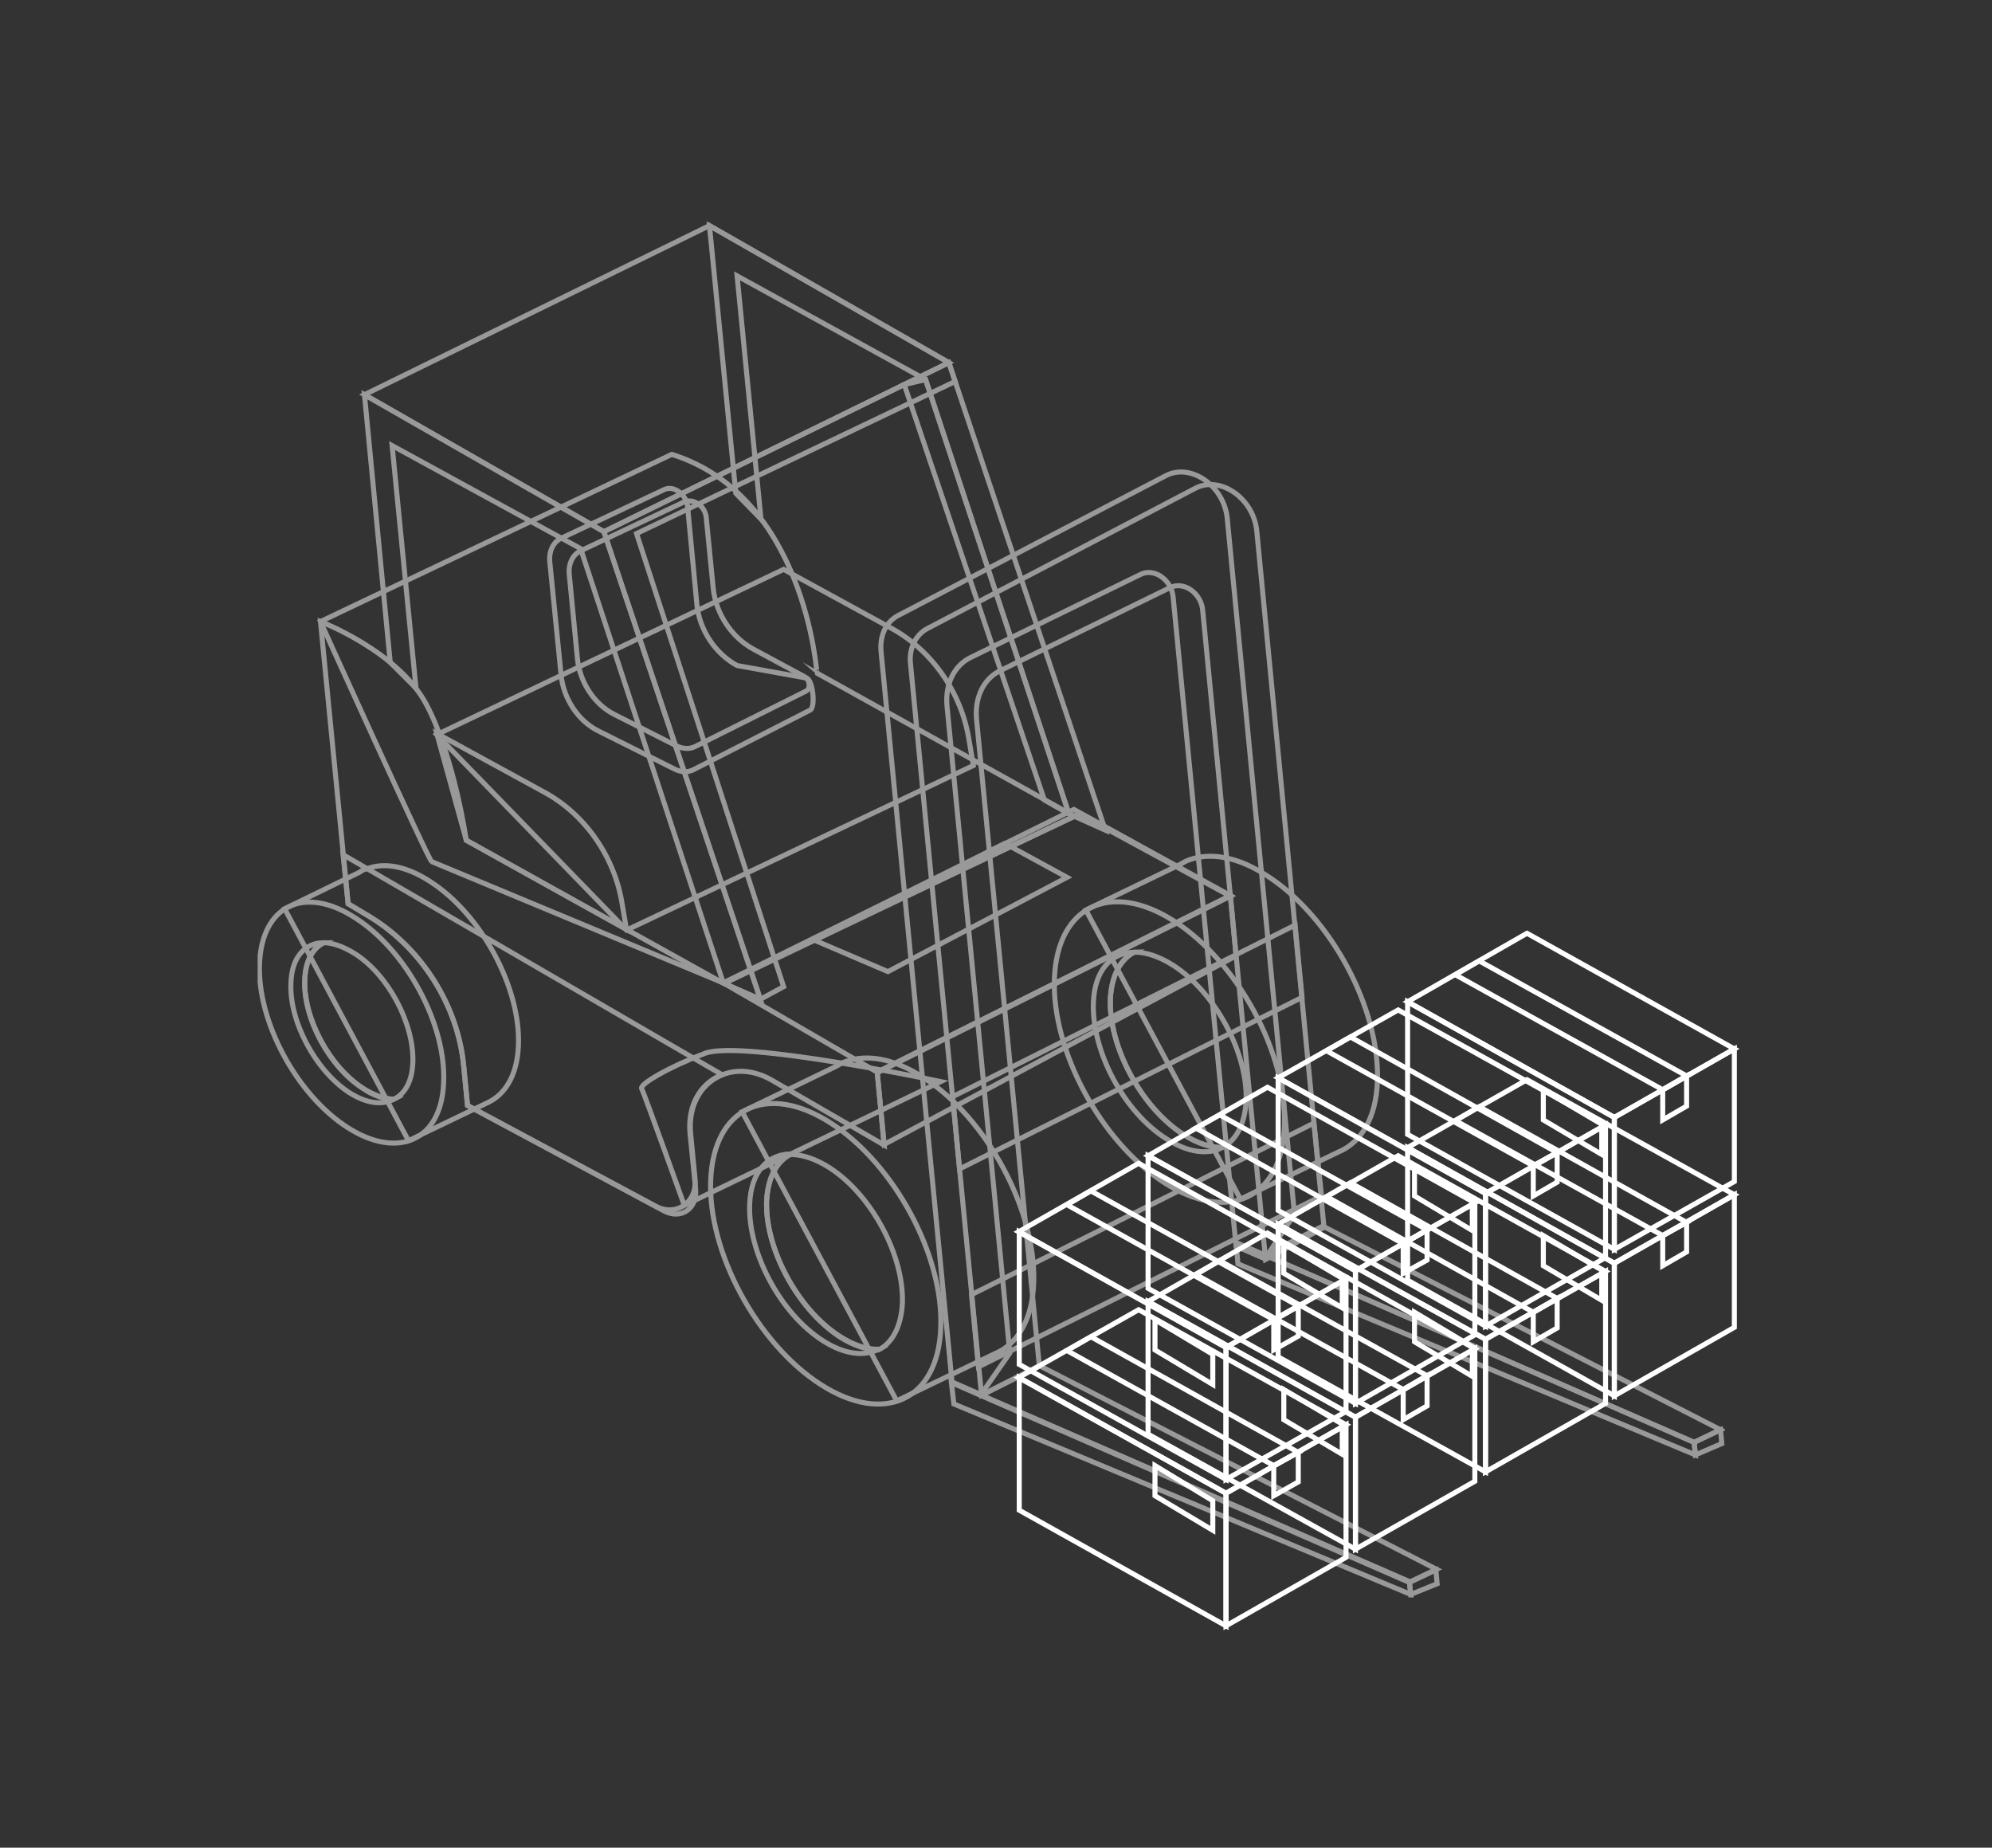 <?xml version="1.0" encoding="utf-8"?>
<!-- Generator: Adobe Illustrator 24.1.1, SVG Export Plug-In . SVG Version: 6.00 Build 0)  -->
<svg version="1.1" id="Layer_1" xmlns="http://www.w3.org/2000/svg" xmlns:xlink="http://www.w3.org/1999/xlink" x="0px" y="0px"
	 viewBox="0 0 317 294" style="enable-background:new 0 0 317 294;" xml:space="preserve">
<rect x="0" y="0" width="317" height="294" fill="#333333" stroke="none"/>
<style type="text/css">
	.st0{opacity:0.5;}
	.st1{clip-path:url(#SVGID_2_);fill:none;stroke:#FFFFFF;stroke-width:0.8;stroke-miterlimit:10;}
	.st2{fill:none;stroke:#FFFFFF;stroke-width:0.8;stroke-miterlimit:10;}
</style>
<g>
	<g class="st0">
		<g>
			<defs>
				<rect id="SVGID_1_" x="41" y="35.3" width="233.5" height="218.9"/>
			</defs>
			<clipPath id="SVGID_2_">
				<use xlink:href="#SVGID_1_"  style="overflow:visible;"/>
			</clipPath>
			<path class="st1" d="M108.9,191.8l40.8-19.7c0,0-31.7-6.7-37.5-4.5c-5.8,2.2-10.4,4.9-10.1,5.6
				C102.5,173.9,108.9,191.8,108.9,191.8z"/>
			<path class="st1" d="M133,169.7c0.5-0.3,1-0.6,1.6-0.8l0,0l0,0c3.4-1.2,7.7-0.5,12.4,2.6c10.1,6.5,17.9,21.1,17.5,32.6
				c-0.2,5.9-2.6,9.8-6.2,11.3l0,0l-15.6,7.5l-24.6-46L133,169.7z"/>
			<path class="st1" d="M113.1,187.7c-0.5,11.5,7.4,26.1,17.5,32.6c10.1,6.5,18.7,2.5,19.1-9c0.5-11.5-7.4-26.1-17.5-32.6
				S113.6,176.2,113.1,187.7z"/>
			<path class="st1" d="M130.9,213.3c3.4,2.2,6.6,2.6,8.9,1.4c-1.8,0-3.9-0.6-6.2-2.1c-6.7-4.3-11.9-14-11.6-21.6
				c0.2-3.7,1.6-6.2,3.8-7.4c-3.7,0.1-6.3,2.9-6.5,8C119,199.3,124.2,209,130.9,213.3z"/>
			<path class="st1" d="M133.6,212.7c2.2,1.4,4.3,2.1,6.2,2.1c2.2-1.1,3.6-3.7,3.8-7.4c0.3-7.6-4.9-17.3-11.6-21.6
				c-2.2-1.4-4.3-2.1-6.2-2.1c-2.2,1.1-3.6,3.7-3.8,7.4C121.7,198.6,126.9,208.3,133.6,212.7z"/>
			<path class="st1" d="M187.7,137.6c0.5-0.3,1-0.6,1.6-0.8l0,0l0,0c3.4-1.2,7.7-0.5,12.4,2.6c10.1,6.5,17.9,21.1,17.5,32.6
				c-0.2,5.9-2.6,9.8-6.2,11.3l0,0l-15.6,7.5l-24.6-46L187.7,137.6z"/>
			<path class="st1" d="M167.8,155.6c-0.5,11.5,7.4,26.1,17.5,32.6c10.1,6.5,18.7,2.5,19.1-9c0.5-11.5-7.4-26.1-17.5-32.6
				S168.3,144.1,167.8,155.6z"/>
			<path class="st1" d="M185.6,181.2c3.4,2.2,6.6,2.6,8.9,1.4c-1.8,0-3.9-0.6-6.2-2.1c-6.7-4.3-11.9-14-11.6-21.6
				c0.2-3.7,1.6-6.2,3.8-7.4c-3.7,0.1-6.3,2.9-6.5,8C173.7,167.2,178.8,176.9,185.6,181.2z"/>
			<path class="st1" d="M188.3,180.5c2.2,1.4,4.3,2.1,6.2,2.1c2.2-1.1,3.6-3.7,3.8-7.4c0.3-7.6-4.9-17.3-11.6-21.6
				c-2.2-1.4-4.3-2.1-6.2-2.1c-2.2,1.1-3.6,3.7-3.8,7.4C176.4,166.5,181.6,176.2,188.3,180.5z"/>
			<path class="st1" d="M57.2,138.8c0.4-0.3,0.8-0.5,1.3-0.6l0,0l0,0c2.7-1,6.2-0.4,10,2.1c8.1,5.2,14.4,16.9,14,26.1
				c-0.2,4.7-2.1,7.8-5,9.1v0l-12.5,6l-19.7-36.9L57.2,138.8z"/>
			<path class="st1" d="M41.3,153.3c-0.4,9.2,5.9,20.9,14,26.1c8.1,5.2,15,2,15.3-7.2c0.4-9.2-5.9-20.9-14-26.1
				C48.5,140.8,41.7,144,41.3,153.3z"/>
			<path class="st1" d="M55.5,173.8c2.8,1.8,5.3,2.1,7.2,1.1c-1.5,0-3.2-0.5-4.9-1.7c-5.4-3.5-9.5-11.2-9.3-17.3c0.1-3,1.3-5,3-5.9
				c-3,0-5.1,2.4-5.2,6.4C46,162.5,50.2,170.3,55.5,173.8z"/>
			<path class="st1" d="M57.8,173.2c1.8,1.1,3.5,1.7,4.9,1.7c1.8-0.9,2.9-2.9,3-5.9c0.2-6.1-3.9-13.9-9.3-17.3
				c-1.8-1.1-3.5-1.7-4.9-1.7c-1.8,0.9-2.9,2.9-3,5.9C48.2,162,52.4,169.8,57.8,173.2z"/>
			<path class="st1" d="M106.9,72.3L51,98.9c0,0,17.2,38,17.7,38.2c0.5,0.2,46.4,19.3,46.4,19.3l55.9-26.5l-41-22.8
				C130,107.1,128.1,78.9,106.9,72.3z"/>
			<path class="st1" d="M51,98.9l4.4,44.9l3.5,2.1c8.2,5,14,14.1,14.9,23.8l0.6,6.2l29.9,16c3.3,1.8,6.7-0.6,6.3-4.4l-0.7-7.2
				c-0.4-4.6,1.8-8,5.1-9.3c2.3-0.9,5-0.7,7.7,0.8l18,10.4l-1.1-11.5l56.2-28.1l-24.1-13.1l-56.5,27l-41-22.8c0,0-1.9-13.3-6.4-21.7
				C63.3,103.6,51,98.9,51,98.9z"/>
			<path class="st1" d="M124.7,90.6l17.2,9.4c6.4,3.5,11.1,10.2,12.3,17.7l0.7,4.1l-55.2,26.2l-30.2-31.1L124.7,90.6z"/>
			<path class="st1" d="M105.7,77.9l-16.3,7.7c-1.4,0.6-2.1,2.2-1.9,3.9l1.8,18c0.4,3.7,2.7,7.2,5.9,8.8l12.2,6.1
				c1,0.5,2.1,0.5,2.9,0.1l18.6-9.5c0.9-0.4,0.5-4.6-0.5-5.1l-11.1-2c-3.5-1.9-6-5.7-6.4-9.7l-1.5-15.8
				C109.1,78.6,107.2,77.2,105.7,77.9z"/>
			<path class="st1" d="M108.8,79.9l-16.3,7.7c-1.4,0.6-2.1,2.2-1.9,3.9l1.3,13.4c0.4,3.7,2.7,7.2,5.9,8.8l9.9,5
				c1,0.5,2.1,0.5,2.9,0.1l17.6-8.8c0.9-0.4,0.7-1.9-0.3-2.4l-8-4.3c-3.5-1.9-6-5.7-6.4-9.7l-1.1-11.1
				C112.3,80.5,110.3,79.2,108.8,79.9z"/>
			<path class="st1" d="M69.5,116.7l17.2,9.4c6.4,3.5,11.1,10.2,12.3,17.7l0.7,4.1l-25.5-14.2L69.5,116.7z"/>
			<polygon class="st1" points="115.1,156.4 92.4,87.3 62.4,70.9 66.2,109.5 62.1,105.4 58,62.8 96.1,84.6 121,159 			"/>
			<polygon class="st1" points="170.1,129.5 147.3,60.4 117.3,43.9 121.1,82.6 117.1,78.5 112.9,35.9 151,57.7 175.9,132.1 			"/>
			<polygon class="st1" points="151,57.7 96.1,84.6 58,62.8 112.9,35.9 			"/>
			<polygon class="st1" points="147.3,60.4 170.1,129.5 166.2,127.3 143.9,61.2 			"/>
			<polygon class="st1" points="151,57.7 96.1,84.6 121,159 124.7,157 101.3,84.9 152,60.7 			"/>
			<polygon class="st1" points="115.1,156.4 139.6,170.6 195.8,142.5 170.9,128.8 			"/>
			<polygon class="st1" points="195.8,142.5 139.6,170.6 140.7,182.1 196.7,152.1 			"/>
			<polygon class="st1" points="159.9,134.2 169.8,139.6 141.3,154.6 129.6,149.6 			"/>
			<path class="st1" d="M54.6,136l0.8,7.8l3.5,2.1c8.2,5,14,14.1,14.9,23.8l0.6,6.2l31.3,16.8c2.7,1.4,5.3-0.4,5-3.5l-0.9-8.9
				c-0.4-4.6,1.8-8,5.1-9.3L54.6,136z"/>
			<path class="st1" d="M140.2,103.6l11.3,116.3l4.6,2l4.6-6.6l-10-103c-0.3-3.4,1.1-6.4,3.8-7.7l27-13.2c2.2-1.1,5,0.9,5.2,3.7
				l10,103.2l4.6,2l4.7-7.1L195.3,82.5c-0.5-5.2-5.8-8.9-9.8-6.8L143,97.9C141,98.9,140,101.1,140.2,103.6z"/>
			<path class="st1" d="M144.9,105.7L156.2,222l9.2-4.6l-10-103c-0.3-3.4,1.1-6.4,3.8-7.7l27-13.2c2.2-1.1,5,0.9,5.2,3.7l10,103.2
				l9.3-5.1L200,84.5c-0.5-5.2-5.8-8.9-9.8-6.8L147.6,100C145.7,101,144.6,103.2,144.9,105.7z"/>
			<polygon class="st1" points="165.4,217.3 228.6,249.7 224.4,251.7 156.2,222 			"/>
			<polygon class="st1" points="210.5,195.1 273.8,227.5 269.6,229.5 201.3,199.7 			"/>
			<polygon class="st1" points="269.6,229.5 196.7,197.7 197,201.1 269.8,231.5 			"/>
			<polygon class="st1" points="273.8,227.5 274,229.7 269.8,231.5 269.6,229.5 			"/>
			<polygon class="st1" points="224.3,251.8 151.4,220 151.8,223.4 224.5,253.7 			"/>
			<polygon class="st1" points="228.5,249.8 228.7,252 224.5,253.7 224.3,251.8 			"/>
			<polygon class="st1" points="209.1,178.7 154.6,206 155.7,217.5 210.3,190.3 			"/>
			<polygon class="st1" points="206.1,147.2 151.6,174.5 152.7,186 207.2,158.7 			"/>
		</g>
	</g>
	<polygon class="st2" points="276,190.1 256.9,201 224,182.6 243,171.8 	"/>
	<polygon class="st2" points="276,190.1 276,211.2 256.9,222.1 256.9,201 	"/>
	<polygon class="st2" points="224,182.6 256.9,201 256.9,222.1 224,203.7 	"/>
	<polygon class="st2" points="268.4,194.5 264.6,196.6 231.6,178.3 235.4,176.1 	"/>
	<polygon class="st2" points="264.6,196.6 268.4,194.5 268.4,199.2 264.6,201.4 	"/>
	<polygon class="st2" points="254.9,202.1 245.6,196.6 245.6,201.4 254.9,206.9 	"/>
	<polygon class="st2" points="255.5,202.3 236.4,213.1 203.4,194.8 222.5,183.9 	"/>
	<polygon class="st2" points="255.5,202.3 255.5,223.3 236.4,234.2 236.4,213.1 	"/>
	<polygon class="st2" points="203.4,194.8 236.4,213.1 236.4,234.2 203.4,215.9 	"/>
	<polygon class="st2" points="247.8,206.6 244,208.8 211.1,190.4 214.9,188.2 	"/>
	<polygon class="st2" points="244,208.8 247.8,206.6 247.8,211.3 244,213.5 	"/>
	<polygon class="st2" points="234.3,214.3 225.1,208.8 225.1,213.5 234.3,219 	"/>
	<polygon class="st2" points="234.7,214.6 215.7,225.5 182.7,207.1 201.7,196.2 	"/>
	<polygon class="st2" points="234.7,214.6 234.7,235.7 215.7,246.5 215.7,225.5 	"/>
	<polygon class="st2" points="182.7,207.1 215.7,225.5 215.7,246.5 182.7,228.2 	"/>
	<polygon class="st2" points="227.1,218.9 223.3,221.1 190.3,202.8 194.1,200.6 	"/>
	<polygon class="st2" points="223.3,221.1 227.1,218.9 227.1,223.7 223.3,225.9 	"/>
	<polygon class="st2" points="213.6,226.6 204.3,221.1 204.3,225.9 213.6,231.4 	"/>
	<polygon class="st2" points="214.2,226.7 195.1,237.6 162.1,219.2 181.2,208.4 	"/>
	<polygon class="st2" points="214.2,226.7 214.2,247.8 195.1,258.7 195.1,237.6 	"/>
	<polygon class="st2" points="162.2,219.2 195.1,237.6 195.1,258.7 162.2,240.3 	"/>
	<polygon class="st2" points="206.6,231.1 202.7,233.2 169.8,214.9 173.6,212.7 	"/>
	<polygon class="st2" points="202.7,233.2 206.6,231.1 206.6,235.8 202.7,238 	"/>
	<polygon class="st2" points="193,238.8 183.8,233.2 183.8,238 193,243.5 	"/>
	<polygon class="st2" points="276,166.9 256.9,177.8 224,159.4 243,148.5 	"/>
	<polygon class="st2" points="276,166.9 276,188 256.9,198.8 256.9,177.8 	"/>
	<polygon class="st2" points="224,159.4 256.9,177.8 256.9,198.8 224,180.5 	"/>
	<polygon class="st2" points="268.4,171.2 264.6,173.4 231.6,155.1 235.4,152.9 	"/>
	<polygon class="st2" points="264.6,173.4 268.4,171.2 268.4,176 264.6,178.2 	"/>
	<polygon class="st2" points="254.9,178.9 245.6,173.4 245.6,178.2 254.9,183.7 	"/>
	<polygon class="st2" points="255.5,179 236.4,189.9 203.4,171.5 222.5,160.7 	"/>
	<polygon class="st2" points="255.5,179 255.5,200.1 236.4,211 236.4,189.9 	"/>
	<polygon class="st2" points="203.4,171.5 236.4,189.9 236.4,211 203.4,192.6 	"/>
	<polygon class="st2" points="247.8,183.4 244,185.5 211.1,167.2 214.9,165 	"/>
	<polygon class="st2" points="244,185.5 247.8,183.4 247.8,188.1 244,190.3 	"/>
	<polygon class="st2" points="234.3,191.1 225.1,185.5 225.1,190.3 234.3,195.8 	"/>
	<polygon class="st2" points="234.7,191.4 215.7,202.2 182.7,183.9 201.7,173 	"/>
	<polygon class="st2" points="234.7,191.4 234.7,212.4 215.7,223.3 215.7,202.2 	"/>
	<polygon class="st2" points="182.7,183.9 215.7,202.2 215.7,223.3 182.7,205 	"/>
	<polygon class="st2" points="227.1,195.7 223.3,197.9 190.3,179.5 194.1,177.4 	"/>
	<polygon class="st2" points="223.3,197.9 227.1,195.7 227.1,200.5 223.3,202.6 	"/>
	<polygon class="st2" points="213.6,203.4 204.3,197.9 204.3,202.6 213.6,208.1 	"/>
	<polygon class="st2" points="214.2,203.5 195.1,214.4 162.1,196 181.2,185.1 	"/>
	<polygon class="st2" points="214.2,203.5 214.2,224.6 195.1,235.4 195.1,214.4 	"/>
	<polygon class="st2" points="162.2,196 195.1,214.4 195.1,235.4 162.2,217.1 	"/>
	<polygon class="st2" points="206.6,207.8 202.7,210 169.8,191.7 173.6,189.5 	"/>
	<polygon class="st2" points="202.7,210 206.6,207.8 206.6,212.6 202.7,214.8 	"/>
	<polygon class="st2" points="193,215.5 183.8,210 183.8,214.8 193,220.3 	"/>
</g>
</svg>
